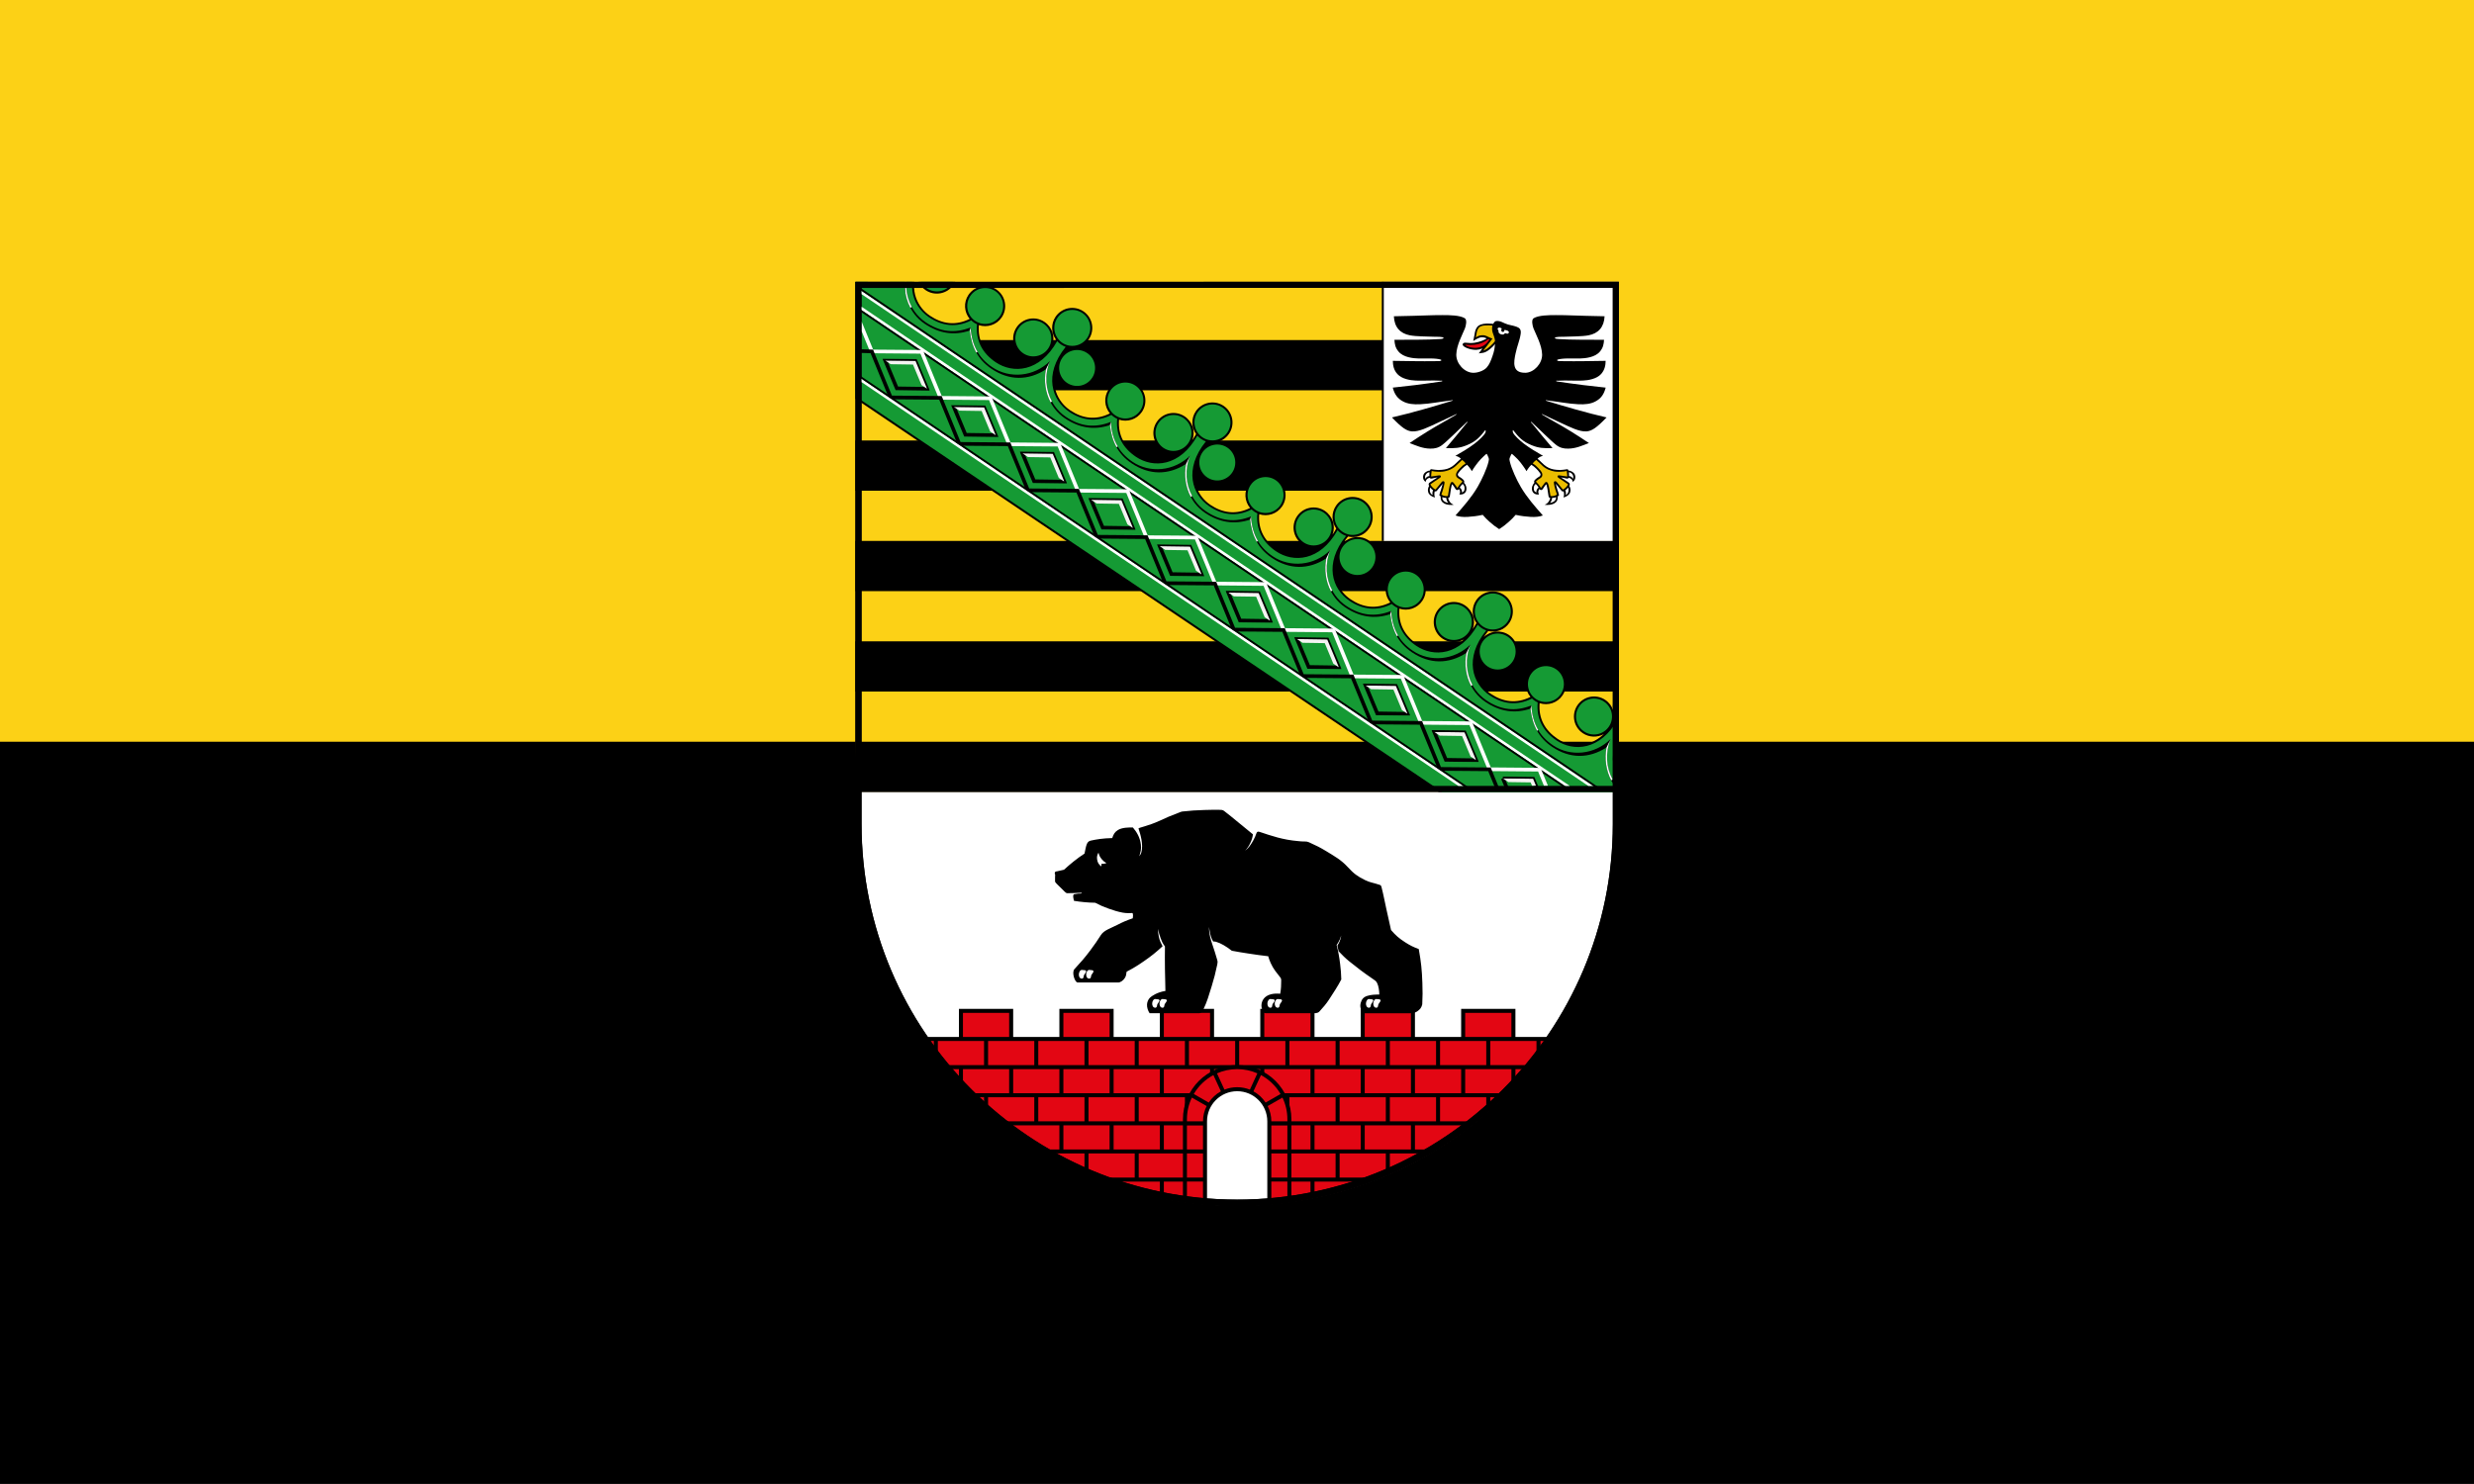 <?xml version="1.0" encoding="UTF-8"?>
<svg id="svg696" xmlns="http://www.w3.org/2000/svg" xmlns:xlink="http://www.w3.org/1999/xlink" viewBox="0 0 1333.33 800">
  <rect x="0" y="0" width="1333.33" height="800" fill="#333333" stroke="none"/>
  <defs>
    <style>
      .cls-1 {
        clip-path: url(#clippath-20);
      }

      .cls-2 {
        clip-path: url(#clippath-11);
      }

      .cls-3 {
        clip-path: url(#clippath-16);
      }

      .cls-4 {
        clip-path: url(#clippath-33);
      }

      .cls-5 {
        clip-path: url(#clippath-32);
      }

      .cls-6 {
        opacity: .99;
      }

      .cls-7 {
        clip-path: url(#clippath-2);
      }

      .cls-8, .cls-9, .cls-10, .cls-11, .cls-12, .cls-13, .cls-14, .cls-15, .cls-16, .cls-17 {
        stroke-width: 0px;
      }

      .cls-8, .cls-14 {
        fill-rule: evenodd;
      }

      .cls-18 {
        clip-path: url(#clippath-13);
      }

      .cls-9 {
        fill: #e30613;
      }

      .cls-19 {
        clip-path: url(#clippath-25);
      }

      .cls-20 {
        clip-path: url(#clippath-15);
      }

      .cls-21 {
        clip-path: url(#clippath-6);
      }

      .cls-11 {
        fill: #159a34;
      }

      .cls-22 {
        clip-path: url(#clippath-26);
      }

      .cls-12, .cls-23, .cls-24 {
        fill: none;
      }

      .cls-25 {
        clip-path: url(#clippath-7);
      }

      .cls-26 {
        clip-path: url(#clippath-21);
      }

      .cls-27 {
        clip-path: url(#clippath-34);
      }

      .cls-28 {
        clip-path: url(#clippath-1);
      }

      .cls-29 {
        clip-path: url(#clippath-4);
      }

      .cls-30 {
        clip-path: url(#clippath-27);
      }

      .cls-23 {
        stroke-width: 1.98px;
      }

      .cls-23, .cls-24 {
        stroke: #000;
        stroke-miterlimit: 15.12;
      }

      .cls-31 {
        clip-path: url(#clippath-12);
      }

      .cls-13, .cls-14 {
        fill: #fff;
      }

      .cls-32 {
        clip-path: url(#clippath-24);
      }

      .cls-33 {
        clip-path: url(#clippath-30);
      }

      .cls-34 {
        clip-path: url(#clippath-22);
      }

      .cls-35 {
        clip-path: url(#clippath-9);
      }

      .cls-36 {
        clip-path: url(#clippath);
      }

      .cls-24 {
        stroke-width: .99px;
      }

      .cls-37 {
        clip-path: url(#clippath-19);
      }

      .cls-38 {
        clip-path: url(#clippath-31);
      }

      .cls-39 {
        clip-path: url(#clippath-3);
      }

      .cls-40 {
        clip-path: url(#clippath-8);
      }

      .cls-15 {
        fill: #f6f5f4;
      }

      .cls-41 {
        clip-path: url(#clippath-29);
      }

      .cls-16 {
        fill: #ebbd00;
      }

      .cls-42 {
        clip-path: url(#clippath-18);
      }

      .cls-43 {
        clip-path: url(#clippath-14);
      }

      .cls-44 {
        clip-path: url(#clippath-17);
      }

      .cls-45 {
        clip-path: url(#clippath-5);
      }

      .cls-17 {
        fill: #fcd116;
      }

      .cls-46 {
        clip-path: url(#clippath-10);
      }

      .cls-47 {
        clip-path: url(#clippath-23);
      }

      .cls-48 {
        clip-path: url(#clippath-28);
      }
    </style>
    <clipPath id="clippath">
      <path class="cls-12" d="m461.03,444.26c0,113.6,92.13,205.71,205.74,205.71h0c113.59,0,205.7-92.11,205.7-205.71h0V151.98l-411.44-.06v292.33Z"/>
    </clipPath>
    <clipPath id="clippath-1">
      <rect class="cls-12" y="0" width="1333.33" height="800"/>
    </clipPath>
    <clipPath id="clippath-2">
      <path class="cls-12" d="m461.03,444.26c0,113.6,92.13,205.71,205.74,205.71h0c113.59,0,205.7-92.11,205.7-205.71h-411.44Z"/>
    </clipPath>
    <clipPath id="clippath-3">
      <rect class="cls-12" x="461.03" y="151.93" width="411.43" height="275.01"/>
    </clipPath>
    <clipPath id="clippath-4">
      <rect class="cls-12" y="0" width="1333.33" height="800"/>
    </clipPath>
    <clipPath id="clippath-5">
      <rect class="cls-12" x="461.03" y="151.93" width="411.43" height="275.01"/>
    </clipPath>
    <clipPath id="clippath-6">
      <rect class="cls-12" y="0" width="1333.33" height="800"/>
    </clipPath>
    <clipPath id="clippath-7">
      <rect class="cls-12" x="461.03" y="151.93" width="411.43" height="275.01"/>
    </clipPath>
    <clipPath id="clippath-8">
      <rect class="cls-12" y="0" width="1333.33" height="800"/>
    </clipPath>
    <clipPath id="clippath-9">
      <rect class="cls-12" y="0" width="1333.33" height="800"/>
    </clipPath>
    <clipPath id="clippath-10">
      <rect class="cls-12" x="464.29" y="173.29" width="369.93" height="250.39"/>
    </clipPath>
    <clipPath id="clippath-11">
      <rect class="cls-12" x="475.56" y="193.3" width="25.58" height="17.31"/>
    </clipPath>
    <clipPath id="clippath-12">
      <rect class="cls-12" x="462.7" y="188.23" width="345.28" height="237.4"/>
    </clipPath>
    <clipPath id="clippath-13">
      <rect class="cls-12" x="477.05" y="194.31" width="22.6" height="15.29"/>
    </clipPath>
    <clipPath id="clippath-14">
      <rect class="cls-12" y="0" width="1333.33" height="800"/>
    </clipPath>
    <clipPath id="clippath-15">
      <rect class="cls-12" x="512.55" y="218.33" width="25.58" height="17.31"/>
    </clipPath>
    <clipPath id="clippath-16">
      <rect class="cls-12" x="549.54" y="243.36" width="25.58" height="17.31"/>
    </clipPath>
    <clipPath id="clippath-17">
      <rect class="cls-12" x="586.52" y="268.39" width="25.58" height="17.31"/>
    </clipPath>
    <clipPath id="clippath-18">
      <rect class="cls-12" x="623.51" y="293.42" width="25.58" height="17.31"/>
    </clipPath>
    <clipPath id="clippath-19">
      <rect class="cls-12" x="660.5" y="318.45" width="25.58" height="17.31"/>
    </clipPath>
    <clipPath id="clippath-20">
      <rect class="cls-12" x="697.49" y="343.48" width="25.58" height="17.31"/>
    </clipPath>
    <clipPath id="clippath-21">
      <rect class="cls-12" x="734.47" y="368.51" width="25.58" height="17.31"/>
    </clipPath>
    <clipPath id="clippath-22">
      <rect class="cls-12" x="771.46" y="393.55" width="25.58" height="17.31"/>
    </clipPath>
    <clipPath id="clippath-23">
      <rect class="cls-12" x="808.45" y="418.58" width="21.74" height="8.13"/>
    </clipPath>
    <clipPath id="clippath-24">
      <rect class="cls-12" x="809.94" y="419.58" width="17.92" height="4.09"/>
    </clipPath>
    <clipPath id="clippath-25">
      <rect class="cls-12" x="772.95" y="394.55" width="22.6" height="15.29"/>
    </clipPath>
    <clipPath id="clippath-26">
      <rect class="cls-12" x="735.96" y="369.52" width="22.6" height="15.29"/>
    </clipPath>
    <clipPath id="clippath-27">
      <rect class="cls-12" x="698.97" y="344.49" width="22.6" height="15.29"/>
    </clipPath>
    <clipPath id="clippath-28">
      <rect class="cls-12" x="661.99" y="319.46" width="22.6" height="15.29"/>
    </clipPath>
    <clipPath id="clippath-29">
      <rect class="cls-12" x="625" y="294.43" width="22.6" height="15.29"/>
    </clipPath>
    <clipPath id="clippath-30">
      <rect class="cls-12" x="588.01" y="269.4" width="22.6" height="15.29"/>
    </clipPath>
    <clipPath id="clippath-31">
      <rect class="cls-12" x="551.02" y="244.37" width="22.6" height="15.29"/>
    </clipPath>
    <clipPath id="clippath-32">
      <rect class="cls-12" x="514.04" y="219.34" width="22.6" height="15.29"/>
    </clipPath>
    <clipPath id="clippath-33">
      <rect class="cls-12" y="0" width="1333.33" height="800"/>
    </clipPath>
    <clipPath id="clippath-34">
      <rect class="cls-12" x="487.68" y="155.18" width="381.42" height="265.52"/>
    </clipPath>
  </defs>
  <g id="g704">
    <path id="path706" class="cls-17" d="m0,400h1333.33V0H0v400Z"/>
    <path id="path708" class="cls-10" d="m0,799.87h1333.33v-400H0v400Z"/>
    <path id="path710" class="cls-17" d="m461.04,151.93h411.43v275.01h-411.43V151.93Z"/>
    <path id="path712" class="cls-10" d="m461.04,183.33h411.43v27.07h-411.43v-27.07Z"/>
    <path id="path714" class="cls-10" d="m461.04,237.46h411.43v27.07h-411.43v-27.07Z"/>
    <path id="path716" class="cls-10" d="m461.04,291.6h411.43v27.07h-411.43v-27.07Z"/>
    <path id="path718" class="cls-10" d="m461.04,345.73h411.43v27.07h-411.43v-27.07Z"/>
    <path id="path720" class="cls-10" d="m461.04,399.86h411.43v27.07h-411.43v-27.07Z"/>
    <g id="g722">
      <g class="cls-36">
        <g id="g724">
          <path id="path730" class="cls-13" d="m461.04,660.79h411.43v-233.86h-411.43v233.86Z"/>
        </g>
      </g>
    </g>
    <path id="path732" class="cls-10" d="m744.71,291.6h127.76v-139.66h-127.76v139.66Z"/>
    <path id="path734" class="cls-13" d="m745.78,291.6h126.67v-139.66h-126.67v139.66Z"/>
    <g id="g736">
      <g class="cls-28">
        <g id="g738">
          <g id="g744">
            <path id="path746" class="cls-10" d="m822.01,200.95c-7.28.09-6.15-5.88-5.24-10.28.92-4.47,2.25-6.98,2.78-10.69.34-2.34-.61-3.23-2.08-3.78-2.04-.74-2.9-.74-4.73-1.25-2.5-.7-3.97-2.16-6.35-1.88-.86.1-1.18.77-1.67,1.5-.74-.07-2.1-.19-3.71-.13-2.05.07-4,.64-4.93,1.88-.94,1.28-1.19,2.59-1.38,3.96-.18,1.37-.54,2.17-.73,3.59,1.18-.8,3.17-2.05,4.54-2.05,1.1,0,1.76.13,2.74.63-1,.74-3.83,1.93-6.47,2.31-1.83.25-2.84.22-4.75,0-.73-.09-1.49.05-1.74.74-.52,1.46,4.3,3.27,7.44,3.08,1.26-.07,1.99-.25,3.15-.77-.22.53-.74,1.09-1.24,1.77-.25.36-.42.57-.68.92,1.43-.33,3.04.22,6.03-2.31,1.15-.97,1.86-1.55,2.72-2.78-.19,2.55-.49,3.99-1.31,6.4-.88,2.57-1.68,4.61-3.11,6.25-1.58,1.83-4.96,2.96-7.38,2.9-4.72-.1-9.17-5-9.06-9.85.12-5.06,3.36-10.85,4.63-14.03.63-1.55,1.25-4.75-.07-5.54-2.66-1.62-8.22-1.68-11.91-1.68-7.1,0-9.12.27-15.98.39-3.96.07-6.3.15-10.31.24.24,5.79,3.32,9.27,8.65,10.27,3.57.67,9.14.59,13.11.77.65.03,4.97-.12,5.02.63.01.52-1.5.58-1.99.61-4.15.27-6.86.3-11.74.36-4.82.05-7.32,0-12.75.05.15,2.46.48,4.27,2.22,6.35,2.62,3.14,7.8,3.63,10.82,3.72,3.26.09,5.6-.12,8.08.03,1.65.07,4.2.4,4.18.85-.05.69-1.82.52-3.29.55-7.29.13-16.3-.09-22.87-.16.03,2.45.49,4.99,2.5,7.16,2.35,2.56,6.74,3.36,9.94,3.48,4.7.18,8.28-.22,13.23.06.39.01,1-.12,1.03.12.03.21-.58.31-1,.37-4.85.68-8.23,1.21-13.51,1.86-4.76.59-7.44.89-12.22,1.38.92,3.54,2.46,5.86,5.66,7.52,2.5,1.28,5.42,1.62,9.12,1.44,5.54-.27,10.09-1.27,16.03-1.97.58-.07,1.47-.3,1.52-.13.06.19-.6.34-1,.46-4.6,1.38-9.14,2.8-15.02,4.43-6.5,1.82-10.19,2.77-16.76,4.33,5.46,5.69,7.95,7.29,10.8,7.52,3.69.28,8.66-2.2,13.81-4.6,3.36-1.56,6.34-3.02,9.45-4.43.3-.15.76-.39.8-.3.09.16-.51.48-.8.65-4.97,3.02-9.23,5.19-14.96,8.75-3.78,2.35-5.89,3.72-9.59,6.21,3.68,1.4,6.89,2.93,11.09,3.01,2.56.06,4.61-.48,6.59-2.04,2.05-1.62,3.91-3.5,6.39-5.79,2.41-2.25,3.42-3.42,6.13-5.85.33-.28.91-.94,1.04-.77.16.19-.46.65-.77,1.04-3.8,4.78-6.33,7.68-10.91,13.14,4.82.09,7.31.06,11.31-1.59,4.91-2.01,7.02-4.39,9.88-8.05.28-.42.33.6.18,1.09-.46,1.5-3.74,4.49-5.97,6.19-3.23,2.46-6.76,4.49-10.28,6.53.69.13,1.09.27,1.7.59.54.3.83.51,1.27.95-1.74,1.43-3.04,3.08-4.81,4.24-1.73,1.12-3.42,1.56-5.43,1.74-1.58.15-2.34.15-3.85-.06-.63-.07-1.23-.19-1.92-.27-.36-.06-.51.37-.68.73-.54.03-.86.11-1.37.33-1.31.58-2.19,1.41-2.31,2.83-.12,1.28.34,2.26,1.4,2.98.07-.82.4-1.34,1.07-1.8.4-.27.68-.37,1.16-.42.03.39.57.45.98.42.45-.03.92-.25,1.52-.37.64-.12.95-.13,1.64-.25-1.44.91-2.65,1.64-3.81,2.46-.46.33-.8.49-.95,1.04-.09.31,0,.57.24,1.07-.6,1.07-.86,2.13-.46,3.47.4,1.3,1.83,2.34,3.6,2.78-.28-.86-.37-1.34-.3-2.2.03-.43.07-.67.21-1.09.51.07.79.04,1.16-.4.55-.69.88-1.07,1.44-1.74.64-.77,1.01-1.21,1.67-1.98-.36,1.28-.57,1.99-.94,3.27-.31,1.06-.57,1.29-.82,2.71-.07.39.22.58.62.76-.06,2.08.58,3.14,2.1,3.96,1.25.68,3.66.88,4.99.62-1.18-.48-1.82-1.04-2.44-2.14-.31-.55-.46-.91-.57-1.55.49-.07.82-.28.92-1.01.22-1.58.37-2.4.59-3.94.15-.97.51-2.47.71-2.41.55.67,1,1.34,1.65,2.38.31.51.7.85,1.24.71.31-.09.51-.24.65-.51.33.34.48.6.59,1.06.16.71.01,1.03-.31,1.83,1.61.25,3.15-.42,3.66-1.97.57-1.74-.37-3.57-1.16-4.3.31-.71.06-1.22-.42-1.7-1.24-1.21-2.28-1.56-2.56-1.92-.57-.7-.4-1.12-.03-1.64.83-1.18,1.18-1.58,2.08-2.44.91-.88,1.47-1.32,2.55-2.01.57.55.86.89,1.34,1.52.57.71.83,1.15,1.26,1.93.74-1.22,1.19-1.89,2.02-3.05,1.03-1.38,1.62-2.17,2.8-3.44,1.13-1.21,2.59-2.45,2.92-2.75.34-.51.89,1.06,1.28,1.97.3.76.16,1.4-.06,2.31-.89,3.63-3.53,9.48-5.86,13.47-3.35,5.67-7.4,10.25-11.89,15.36,1.67.67,4,.92,6.58.77,2.53-.15,5.31-.48,8.08-1.1,1.34,1.56,2.17,2.4,3.71,3.77,1.9,1.68,3.05,2.56,5.16,3.93,2.13-1.37,3.27-2.25,5.16-3.93,1.53-1.37,2.37-2.2,3.72-3.77,2.77.62,5.54.95,8.07,1.1,2.59.15,4.91-.1,6.58-.77-4.48-5.1-8.53-9.69-11.88-15.36-2.35-3.99-4.97-9.84-5.86-13.47-.24-.91-.37-1.55-.06-2.31.37-.91.92-2.47,1.27-1.97.34.3,1.8,1.55,2.93,2.75,1.18,1.27,1.77,2.05,2.78,3.44.83,1.16,1.29,1.83,2.04,3.05.42-.79.7-1.22,1.25-1.93.49-.63.79-.97,1.35-1.52,1.06.68,1.64,1.13,2.55,2.01.89.86,1.23,1.27,2.08,2.44.36.52.54.94-.03,1.64-.28.36-1.32.71-2.56,1.92-.49.48-.74.98-.42,1.7-.8.73-1.73,2.56-1.16,4.3.49,1.55,2.05,2.22,3.66,1.97-.34-.8-.49-1.12-.31-1.83.12-.46.25-.71.59-1.06.15.27.33.42.64.51.54.13.92-.21,1.23-.71.66-1.04,1.1-1.71,1.67-2.38.19-.06.55,1.44.7,2.41.24,1.55.37,2.37.6,3.94.1.73.46.94.92,1.01-.1.64-.24,1-.57,1.55-.63,1.1-1.27,1.67-2.44,2.14,1.33.25,3.75.06,4.99-.62,1.52-.82,2.16-1.88,2.1-3.96.42-.18.7-.37.64-.76-.27-1.41-.51-1.65-.83-2.71-.36-1.28-.57-1.99-.92-3.27.64.77,1.03,1.21,1.65,1.98.58.67.89,1.06,1.44,1.74.37.45.64.48,1.16.4.13.42.18.65.22,1.09.07.86-.03,1.34-.31,2.2,1.77-.45,3.21-1.49,3.6-2.78.42-1.34.15-2.4-.43-3.47.21-.51.3-.76.21-1.07-.15-.55-.49-.71-.95-1.04-1.16-.82-2.37-1.55-3.79-2.46.67.12.98.13,1.64.25.58.12,1.06.34,1.5.37.43.03.95-.03.98-.42.49.05.77.15,1.16.42.69.46,1,.98,1.07,1.8,1.07-.71,1.53-1.7,1.4-2.98-.12-1.41-1.01-2.25-2.29-2.83-.51-.22-.83-.3-1.38-.33-.16-.36-.33-.79-.68-.73-.67.07-1.3.19-1.92.27-1.5.21-2.28.21-3.84.06-2.01-.18-3.72-.63-5.43-1.74-1.79-1.16-3.08-2.81-4.82-4.24.45-.45.73-.65,1.27-.95.61-.33,1.01-.46,1.7-.59-3.51-2.04-7.04-4.08-10.27-6.53-2.23-1.7-5.52-4.69-5.98-6.19-.15-.49-.09-1.5.19-1.09,2.84,3.66,4.96,6.04,9.88,8.05,3.99,1.65,6.47,1.68,11.3,1.59-4.58-5.46-7.1-8.37-10.91-13.14-.31-.39-.94-.85-.77-1.04.13-.16.71.49,1.06.77,2.71,2.43,3.72,3.6,6.15,5.85,2.46,2.29,4.33,4.17,6.36,5.79,1.98,1.56,4.03,2.1,6.59,2.04,4.21-.07,7.43-1.61,11.12-3.01-3.72-2.49-5.82-3.85-9.6-6.21-5.75-3.56-9.99-5.73-14.96-8.75-.31-.18-.92-.49-.82-.65.04-.09.51.15.82.3,3.11,1.41,6.07,2.87,9.44,4.43,5.15,2.4,10.13,4.88,13.81,4.6,2.86-.22,5.36-1.83,10.83-7.52-6.58-1.56-10.27-2.51-16.77-4.33-5.89-1.64-10.42-3.05-15.03-4.43-.4-.12-1.06-.27-1-.46.06-.16.94.06,1.53.13,5.92.7,10.48,1.7,16.03,1.97,3.71.18,6.61-.16,9.11-1.44,3.2-1.65,4.73-3.97,5.65-7.52-4.78-.49-7.46-.79-12.22-1.38-5.27-.65-8.66-1.18-13.5-1.86-.42-.06-1.03-.16-1-.37.01-.24.63-.11,1.03-.12,4.94-.28,8.51.12,13.23-.06,3.2-.12,7.59-.92,9.94-3.48,1.99-2.17,2.47-4.7,2.5-7.16-6.59.07-15.58.3-22.89.16-1.47-.03-3.23.13-3.27-.55-.03-.45,2.51-.77,4.17-.85,2.49-.15,4.84.06,8.08-.03,3.04-.09,8.2-.58,10.82-3.72,1.74-2.08,2.07-3.9,2.23-6.35-5.45-.05-7.93,0-12.75-.05-4.9-.06-7.59-.09-11.73-.36-.52-.03-2.04-.09-2.01-.61.03-.74,4.35-.6,5-.63,3.97-.18,9.54-.1,13.13-.77,5.31-1,8.39-4.48,8.65-10.27-4.03-.09-6.37-.16-10.33-.24-6.86-.12-8.87-.39-15.98-.39-3.69,0-9.24.06-11.91,1.68-1.32.79-.68,3.99-.07,5.54,1.28,3.18,4.51,8.97,4.63,14.03.1,4.85-4.33,9.75-9.06,9.85"/>
          </g>
          <g id="g748">
            <path id="path750" class="cls-13" d="m786.72,262.88c.21-.4.34-.63.63-.98.33-.43.54-.65.95-1.01.79.64,1.03,1.44,1.01,2.41-.03,1.61-.55,1.73-1.46,2.2.12-.57.09-.94-.15-1.46-.22-.55-.48-.85-.98-1.16"/>
          </g>
          <g id="g752">
            <path id="path754" class="cls-13" d="m779.46,268.41c-.45,0-.73-.03-1.18-.12-.4-.07-.63-.13-.98-.27,0,.7.07,1.18.52,1.71.69.82,1.43,1.07,2.8,1.43-.37-.39-.57-.65-.79-1.15-.27-.58-.34-.97-.37-1.61"/>
          </g>
          <g id="g756">
            <path id="path758" class="cls-13" d="m772.33,264.29c-.3-.27-.46-.34-.74-.6-.31-.3-.48-.49-.76-.85-.24.57-.31.94-.27,1.56.09,1.15.55,1.92,1.55,2.5-.12-.48-.15-.77-.12-1.27.05-.55.15-.89.34-1.35"/>
          </g>
          <g id="g760">
            <path id="path762" class="cls-13" d="m770.42,254.58c-.79.09-1.28.34-1.77.95-.67.82-.8,1.68-.43,2.65.19-.54.43-.83.91-1.15.42-.28.71-.37,1.22-.37-.03-.4-.03-.64,0-1.04,0-.4.03-.64.07-1.04"/>
          </g>
          <g id="g764">
            <path id="path766" class="cls-16" d="m787.99,247.96c.42.28.64.46,1.01.82.39.36.58.58.91,1.01-1.24.82-1.92,1.37-2.93,2.46-.86.89-1.37,1.34-1.96,2.47-.43.77-.43,1.86.07,2.45.64.75,1.16.82,1.86,1.37.49.4.77.63,1.25,1.06-.59.57-.92.91-1.43,1.53-.57.71-.86,1.15-1.31,1.92-1.04-1.39-1.53-1.99-2.08-2.78-.43-.58-1.27-.79-1.74.51-.34.88-.54,1.7-.71,2.81-.28,1.67-.37,2.56-.6,3.78-.67.1-1.07.1-1.76-.03-.71-.15-1.13-.33-1.74-.73.37-1.04.55-1.62.85-2.68.34-1.21.52-1.64.76-3.13.09-.51.15-1.06-.22-1.27-.59-.34-1.01-.03-1.59.73-.68.86-1.09,1.34-1.79,2.19-.46.58-.73.91-1.21,1.47-.65-.36-1-.61-1.52-1.13-.58-.57-.86-.95-1.25-1.68.97-.68,1.52-1.06,2.49-1.73,1.07-.73,1.8-1.18,2.77-1.86.3-.22.49-.52.39-.89-.15-.51-.86-.42-1.31-.34-.8.15-1.37.21-2.23.34-.67.09-1.03.13-1.67.22.01-.51.04-.79.07-1.29.07-.65.1-1.01.21-1.67,1.19.25,1.87.34,3.1.4,1.91.07,3.04.06,4.87-.46,1.53-.42,2.4-.79,3.72-1.65,1.12-.74,1.59-1.35,2.59-2.25.85-.76,1.31-1.21,2.14-1.98"/>
          </g>
          <g id="g768">
            <path id="path770" class="cls-13" d="m829.21,262.88c-.21-.4-.34-.63-.63-.98-.33-.43-.54-.65-.95-1.01-.79.64-1.03,1.44-1.01,2.41.03,1.61.55,1.73,1.47,2.2-.13-.57-.09-.94.13-1.46.22-.55.48-.85.98-1.16"/>
          </g>
          <g id="g772">
            <path id="path774" class="cls-13" d="m836.47,268.41c.46,0,.73-.03,1.19-.12.39-.07.61-.13.98-.27-.01.7-.09,1.18-.54,1.71-.69.82-1.4,1.07-2.8,1.43.39-.39.58-.65.8-1.15.25-.58.36-.97.36-1.61"/>
          </g>
          <g id="g776">
            <path id="path778" class="cls-13" d="m843.6,264.29c.31-.27.46-.34.74-.6.31-.3.48-.49.74-.85.25.57.33.94.28,1.56-.07,1.15-.57,1.92-1.55,2.5.12-.48.15-.77.12-1.27-.05-.55-.13-.89-.34-1.35"/>
          </g>
          <g id="g780">
            <path id="path782" class="cls-13" d="m845.52,254.58c.77.09,1.28.34,1.77.95.67.82.79,1.68.43,2.65-.19-.54-.43-.83-.91-1.15-.42-.28-.71-.37-1.22-.37.03-.4.03-.64,0-1.04-.01-.4-.01-.64-.07-1.04"/>
          </g>
          <g id="g784">
            <path id="path786" class="cls-16" d="m827.94,247.96c-.42.28-.64.46-1,.82-.4.36-.59.58-.92,1.01,1.25.82,1.91,1.37,2.93,2.46.86.89,1.35,1.34,1.98,2.47.42.77.42,1.86-.09,2.45-.63.75-1.16.82-1.86,1.37-.49.4-.76.63-1.23,1.06.58.57.89.91,1.4,1.53.58.71.88,1.15,1.33,1.92,1.06-1.39,1.53-1.99,2.08-2.78.42-.58,1.27-.79,1.76.51.33.88.52,1.7.7,2.81.28,1.67.37,2.56.6,3.78.67.1,1.07.1,1.74-.03.73-.15,1.13-.33,1.74-.73-.36-1.04-.54-1.62-.85-2.68-.34-1.21-.49-1.64-.74-3.13-.09-.51-.16-1.06.21-1.27.61-.34,1.03-.03,1.62.73.67.86,1.07,1.34,1.77,2.19.48.58.73.91,1.21,1.47.65-.36,1-.61,1.52-1.13.58-.57.88-.95,1.25-1.68-.95-.68-1.52-1.06-2.49-1.73-1.09-.73-1.8-1.18-2.77-1.86-.3-.22-.49-.52-.39-.89.13-.51.86-.42,1.29-.34.82.15,1.38.21,2.25.34.65.09,1.03.13,1.67.22-.03-.51-.04-.79-.07-1.29-.06-.65-.1-1.01-.21-1.67-1.19.25-1.87.34-3.1.4-1.91.07-3.02.06-4.88-.46-1.5-.42-2.37-.79-3.71-1.65-1.12-.74-1.59-1.35-2.59-2.25-.85-.76-1.32-1.21-2.14-1.98"/>
          </g>
          <g id="g788">
            <path id="path790" class="cls-9" d="m789.6,185.82c1.73.21,3.45.21,4.97.04,3.19-.36,5.02-1.19,7.59-3.07l.51.21c-1.56,2.74-3.62,4.11-6.74,4.47-2.53.3-5.86-.82-6.33-1.65"/>
          </g>
          <g id="g792">
            <path id="path794" class="cls-16" d="m799.37,189.03c.88-1.09,1.35-1.7,2.2-2.8,1.1-1.41,1.71-2.23,2.78-3.69-.39-.15-.59-.24-.98-.37-1.73-.65-2.66-1.55-4.51-1.46-1.43.07-2.31.37-3.48,1.21.3-1.23.27-1.77.53-2.89.22-.95.37-1.38.98-2.23.7-.94,2.2-1.33,3.66-1.37,1.5-.05,2.5-.07,3.77.09-.13.64-.18,1.01-.19,1.67-.01,1.64.51,2.51,1.01,4.06.28.83.54,1.7.54,2.65-.8,1.06-1.31,1.62-2.31,2.51-1.38,1.24-2.59,2.16-4,2.62"/>
          </g>
          <g id="g796">
            <path id="path798" class="cls-13" d="m809.4,177.19c-.21.19-.3.37-.31.64-.06.49.18.98.67,1.09.36.07.7-.03.88-.36.12-.22.13-.43.03-.65.42-.03.67,0,1.09.12.58.16.85.18,1.35.76.3.36-.06.91-.49,1.07-.49.21-1-.34-1.43-.21-.57.15-.45.85-1.65.7-1-.1-2.11-.77-1.93-1.87.09-.57-.7-.7-.46-1.4.15-.42.64-.55,1.07-.48.31.07.88.18,1.19.6"/>
          </g>
        </g>
      </g>
    </g>
    <g id="g800">
      <g class="cls-7">
        <g id="g802">
          <g id="g808">
            <path id="path810" class="cls-10" d="m461.04,559.02h55.77v-15.15h29.23v15.15h24.9v-15.15h29.23v15.15h24.9v-15.15h29.23v15.15h24.91v-15.15h29.23v15.15h24.9v-15.15h29.23v15.15h24.9v-15.15h29.25v15.15h55.75v101.77h-411.43v-101.77Z"/>
          </g>
          <path id="path812" class="cls-9" d="m640.77,561.18h24.9v12.99h-24.9v-12.99Z"/>
          <path id="path814" class="cls-9" d="m613.7,561.18h24.9v12.99h-24.9v-12.99Z"/>
          <path id="path816" class="cls-9" d="m586.64,561.18h24.9v12.99h-24.9v-12.99Z"/>
          <path id="path818" class="cls-9" d="m559.57,561.18h24.9v12.99h-24.9v-12.99Z"/>
          <path id="path820" class="cls-9" d="m532.51,561.18h24.9v12.99h-24.9v-12.99Z"/>
          <path id="path822" class="cls-9" d="m505.44,561.18h24.9v12.99h-24.9v-12.99Z"/>
          <path id="path824" class="cls-9" d="m478.37,561.18h24.9v12.99h-24.9v-12.99Z"/>
          <path id="path826" class="cls-9" d="m667.84,561.18h24.9v12.99h-24.9v-12.99Z"/>
          <path id="path828" class="cls-9" d="m694.9,561.18h24.9v12.99h-24.9v-12.99Z"/>
          <path id="path830" class="cls-9" d="m721.97,561.18h24.9v12.99h-24.9v-12.99Z"/>
          <path id="path832" class="cls-9" d="m749.04,561.18h24.9v12.99h-24.9v-12.99Z"/>
          <path id="path834" class="cls-9" d="m776.1,561.18h24.9v12.99h-24.9v-12.99Z"/>
          <path id="path836" class="cls-9" d="m803.17,561.18h24.9v12.99h-24.9v-12.99Z"/>
          <path id="path838" class="cls-9" d="m830.25,561.18h24.9v12.99h-24.9v-12.99Z"/>
          <path id="path840" class="cls-9" d="m627.24,576.34h24.9v12.99h-24.9v-12.99Z"/>
          <path id="path842" class="cls-9" d="m600.17,576.34h24.9v12.99h-24.9v-12.99Z"/>
          <path id="path844" class="cls-9" d="m573.1,576.34h24.9v12.99h-24.9v-12.99Z"/>
          <path id="path846" class="cls-9" d="m546.04,576.34h24.9v12.99h-24.9v-12.99Z"/>
          <path id="path848" class="cls-9" d="m518.97,576.34h24.9v12.99h-24.9v-12.99Z"/>
          <path id="path850" class="cls-9" d="m491.91,576.34h24.9v12.99h-24.9v-12.99Z"/>
          <path id="path852" class="cls-9" d="m681.37,576.34h24.9v12.99h-24.9v-12.99Z"/>
          <path id="path854" class="cls-9" d="m708.44,576.34h24.9v12.99h-24.9v-12.99Z"/>
          <path id="path856" class="cls-9" d="m735.5,576.34h24.9v12.99h-24.9v-12.99Z"/>
          <path id="path858" class="cls-9" d="m762.57,576.34h24.9v12.99h-24.9v-12.99Z"/>
          <path id="path860" class="cls-9" d="m789.64,576.34h24.91v12.99h-24.91v-12.99Z"/>
          <path id="path862" class="cls-9" d="m816.72,576.34h24.9v12.99h-24.9v-12.99Z"/>
          <path id="path864" class="cls-9" d="m613.7,591.49h24.9v12.99h-24.9v-12.99Z"/>
          <path id="path866" class="cls-9" d="m586.64,591.49h24.9v12.99h-24.9v-12.99Z"/>
          <path id="path868" class="cls-9" d="m559.57,591.49h24.9v12.99h-24.9v-12.99Z"/>
          <path id="path870" class="cls-9" d="m532.51,591.49h24.9v12.99h-24.9v-12.99Z"/>
          <path id="path872" class="cls-9" d="m505.44,591.49h24.9v12.99h-24.9v-12.99Z"/>
          <path id="path874" class="cls-9" d="m694.9,591.49h24.9v12.99h-24.9v-12.99Z"/>
          <path id="path876" class="cls-9" d="m721.97,591.49h24.9v12.99h-24.9v-12.99Z"/>
          <path id="path878" class="cls-9" d="m749.04,591.49h24.9v12.99h-24.9v-12.99Z"/>
          <path id="path880" class="cls-9" d="m776.1,591.49h24.9v12.99h-24.9v-12.99Z"/>
          <path id="path882" class="cls-9" d="m803.17,591.49h24.9v12.99h-24.9v-12.99Z"/>
          <path id="path884" class="cls-9" d="m627.24,606.66h24.9v12.99h-24.9v-12.99Z"/>
          <path id="path886" class="cls-9" d="m600.17,606.66h24.9v12.99h-24.9v-12.99Z"/>
          <path id="path888" class="cls-9" d="m573.1,606.66h24.9v12.99h-24.9v-12.99Z"/>
          <path id="path890" class="cls-9" d="m546.04,606.66h24.9v12.99h-24.9v-12.99Z"/>
          <path id="path892" class="cls-9" d="m518.97,606.66h24.9v12.99h-24.9v-12.99Z"/>
          <path id="path894" class="cls-9" d="m681.37,606.66h24.9v12.99h-24.9v-12.99Z"/>
          <path id="path896" class="cls-9" d="m708.44,606.66h24.9v12.99h-24.9v-12.99Z"/>
          <path id="path898" class="cls-9" d="m735.5,606.66h24.9v12.99h-24.9v-12.99Z"/>
          <path id="path900" class="cls-9" d="m762.57,606.66h24.9v12.99h-24.9v-12.99Z"/>
          <path id="path902" class="cls-9" d="m789.64,606.66h24.91v12.99h-24.91v-12.99Z"/>
          <path id="path904" class="cls-9" d="m613.7,621.81h24.9v12.99h-24.9v-12.99Z"/>
          <path id="path906" class="cls-9" d="m586.64,621.81h24.9v12.99h-24.9v-12.99Z"/>
          <path id="path908" class="cls-9" d="m559.57,621.81h24.9v12.99h-24.9v-12.99Z"/>
          <path id="path910" class="cls-9" d="m694.9,621.81h24.9v12.99h-24.9v-12.99Z"/>
          <path id="path912" class="cls-9" d="m721.97,621.81h24.9v12.99h-24.9v-12.99Z"/>
          <path id="path914" class="cls-9" d="m749.04,621.81h24.9v12.99h-24.9v-12.99Z"/>
          <path id="path916" class="cls-9" d="m627.24,636.98h24.9v12.99h-24.9v-12.99Z"/>
          <path id="path918" class="cls-9" d="m600.17,636.98h24.9v12.99h-24.9v-12.99Z"/>
          <path id="path920" class="cls-9" d="m681.37,636.98h24.9v12.99h-24.9v-12.99Z"/>
          <path id="path922" class="cls-9" d="m708.44,636.98h24.9v12.99h-24.9v-12.99Z"/>
          <path id="path924" class="cls-9" d="m627.24,546.03h24.9v12.99h-24.9v-12.99Z"/>
          <path id="path926" class="cls-9" d="m573.1,546.03h24.9v12.99h-24.9v-12.99Z"/>
          <path id="path928" class="cls-9" d="m518.97,546.03h24.9v12.99h-24.9v-12.99Z"/>
          <path id="path930" class="cls-9" d="m681.37,546.03h24.9v12.99h-24.9v-12.99Z"/>
          <path id="path932" class="cls-9" d="m735.5,546.03h24.9v12.99h-24.9v-12.99Z"/>
          <path id="path934" class="cls-9" d="m789.64,546.03h24.91v12.99h-24.91v-12.99Z"/>
          <path id="path936" class="cls-9" d="m654.3,576.34h24.9v12.99h-24.9v-12.99Z"/>
          <g id="g938">
            <path id="path940" class="cls-10" d="m666.76,574.17c16.15,0,29.23,13.08,29.23,29.23v57.39h-58.46v-57.39c0-16.15,13.08-29.23,29.23-29.23"/>
          </g>
          <path id="path942" class="cls-9" d="m639.68,606.73h8.66v12.92h-8.66v-12.92Z"/>
          <path id="path944" class="cls-9" d="m639.68,621.81h8.66v12.99h-8.66v-12.99Z"/>
          <path id="path946" class="cls-9" d="m639.68,636.95h8.66v23.84h-8.66v-23.84Z"/>
          <g id="g948">
            <path id="path950" class="cls-9" d="m643.37,589.75c2.51-4.29,6.18-7.83,10.57-10.19l4.05,8.75c-2.66,1.46-4.9,3.54-6.56,6.07l-8.05-4.63Z"/>
          </g>
          <g id="g952">
            <path id="path954" class="cls-9" d="m650.32,596.25l-7.98-4.55c-1.71,3.54-2.65,7.52-2.65,11.7v1.09h8.65c0-2.96.71-5.76,1.98-8.23"/>
          </g>
          <path id="path956" class="cls-9" d="m685.17,606.73h8.65v12.92h-8.65v-12.92Z"/>
          <path id="path958" class="cls-9" d="m685.17,621.81h8.65v12.99h-8.65v-12.99Z"/>
          <path id="path960" class="cls-9" d="m685.17,636.95h8.65v23.84h-8.65v-23.84Z"/>
          <g id="g962">
            <path id="path964" class="cls-9" d="m690.13,589.75c-2.5-4.29-6.18-7.83-10.55-10.19l-4.06,8.75c2.66,1.46,4.9,3.54,6.56,6.07l8.05-4.63Z"/>
          </g>
          <g id="g966">
            <path id="path968" class="cls-9" d="m683.19,596.25l7.98-4.55c1.7,3.54,2.65,7.52,2.65,11.7v1.09h-8.65c0-2.96-.71-5.76-1.98-8.23"/>
          </g>
          <g id="g970">
            <path id="path972" class="cls-13" d="m666.76,588.25c8.97,0,16.24,7.28,16.24,16.24v56.3h-32.49v-56.3c0-8.96,7.28-16.24,16.25-16.24"/>
          </g>
          <g id="g974">
            <path id="path976" class="cls-9" d="m666.76,576.34c-3.88,0-7.55.82-10.88,2.29l4.02,8.77c2.13-.85,4.44-1.31,6.86-1.31s4.72.46,6.85,1.31l4.03-8.77c-3.33-1.47-7.01-2.29-10.88-2.29"/>
          </g>
        </g>
      </g>
    </g>
    <g id="g978">
      <g class="cls-39">
        <g id="g980">
          <g id="g986">
            <path id="path988" class="cls-10" d="m961.68,422.58c-4.96-3.35-11.68-2.04-15.02,2.92-2.59,3.84-2.4,8.69.16,12.28-.65,1.16-1.31,2.23-1.99,3.24,1.73-4.63.11-9.9-4.15-12.77-4.94-3.33-11.67-2.02-15.02,2.93-3.35,4.94-2.04,11.67,2.9,15.02,3.53,2.37,7.92,2.4,11.37.46-8.56,7.96-18.37,7.03-25,2.55-6.58-4.43-10.31-10.67-9.63-19.2,4.49,1.49,9.59-.12,12.35-4.23,3.35-4.96,2.04-11.68-2.92-15.02-4.94-3.35-11.68-2.04-15.02,2.92-2.75,4.08-2.35,9.35.65,12.96-7.65,3.84-14.85,2.72-21.42-1.7-6.64-4.48-11.16-13.48-6.93-24.44-.6,4.17,1.07,8.26,4.6,10.66,4.96,3.33,11.7,2.02,15.03-2.92,3.35-4.96,2.04-11.68-2.92-15.03-4.29-2.89-9.97-2.28-13.54,1.18.73-1.09,1.53-2.16,2.43-3.27,4.27,1.04,8.83-.61,11.43-4.47,3.35-4.96,2.02-11.68-2.92-15.03-4.96-3.33-11.68-2.03-15.03,2.92-2.57,3.84-2.37,8.69.18,12.28-.66,1.16-1.31,2.23-1.99,3.25,1.73-4.63.1-9.9-4.15-12.77-4.96-3.33-11.68-2.02-15.02,2.93-3.35,4.96-2.04,11.67,2.92,15.02,3.51,2.37,7.92,2.4,11.37.46-8.57,7.96-18.4,7.03-25.03,2.55-6.55-4.44-10.3-10.67-9.61-19.2,4.49,1.49,9.58-.12,12.35-4.23,3.35-4.96,2.04-11.68-2.9-15.02-4.96-3.35-11.7-2.04-15.03,2.92-2.75,4.08-2.35,9.35.65,12.98-7.65,3.83-14.84,2.72-21.42-1.71-6.65-4.48-11.16-13.48-6.95-24.44-.59,4.17,1.09,8.26,4.61,10.66,4.97,3.35,11.7,2.04,15.03-2.92,3.33-4.96,2.04-11.68-2.92-15.03-4.29-2.89-9.97-2.26-13.53,1.18.71-1.09,1.52-2.16,2.41-3.26,4.27,1.03,8.83-.63,11.43-4.48,3.33-4.96,2.04-11.68-2.92-15.03-4.96-3.33-11.68-2.02-15.02,2.92-2.59,3.84-2.38,8.69.16,12.28-.64,1.16-1.31,2.23-1.99,3.24,1.73-4.63.11-9.88-4.15-12.75-4.96-3.35-11.68-2.04-15.02,2.92-3.35,4.96-2.04,11.68,2.92,15.02,3.51,2.37,7.9,2.4,11.37.46-8.57,7.98-18.39,7.02-25.03,2.54-6.55-4.43-10.3-10.67-9.61-19.2,4.49,1.49,9.6-.12,12.35-4.23,3.35-4.96,2.04-11.68-2.92-15.02-4.94-3.35-11.68-2.04-15.03,2.92-2.74,4.08-2.34,9.35.68,12.98-7.67,3.82-14.85,2.72-21.43-1.71-6.65-4.48-11.16-13.48-6.93-24.44-.61,4.17,1.07,8.26,4.61,10.66,4.94,3.35,11.68,2.04,15.02-2.92,3.35-4.96,2.04-11.68-2.92-15.03-4.29-2.89-9.97-2.26-13.53,1.18.71-1.09,1.5-2.16,2.41-3.26,4.27,1.03,8.83-.62,11.43-4.48,3.35-4.96,2.04-11.68-2.92-15.03-4.96-3.33-11.68-2.02-15.02,2.93-2.59,3.82-2.4,8.68.16,12.28-.64,1.15-1.31,2.23-1.99,3.23,1.73-4.63.1-9.88-4.15-12.75-4.96-3.35-11.68-2.04-15.02,2.92-3.35,4.96-2.04,11.68,2.92,15.02,3.51,2.37,7.9,2.41,11.37.46-8.57,7.98-18.4,7.03-25.02,2.55-6.56-4.44-10.31-10.66-9.63-19.18,4.48,1.47,9.58-.12,12.35-4.24,3.35-4.94,2.04-11.67-2.9-15.02-4.97-3.35-11.7-2.04-15.03,2.92-2.75,4.08-2.37,9.36.65,12.98-7.63,3.83-14.85,2.72-21.42-1.71-6.64-4.48-11.16-13.48-6.95-24.44-.59,4.17,1.09,8.27,4.63,10.66,4.96,3.35,11.67,2.04,15.02-2.92,3.35-4.96,2.04-11.68-2.92-15.02-4.29-2.9-9.97-2.28-13.54,1.16.71-1.09,1.53-2.16,2.43-3.26,4.26,1.03,8.84-.63,11.43-4.48,3.35-4.96,2.04-11.68-2.92-15.03-4.96-3.33-11.68-2.02-15.02,2.93-2.59,3.83-2.38,8.68.16,12.28-.64,1.15-1.31,2.23-1.99,3.23,1.73-4.63.11-9.88-4.15-12.75-4.96-3.35-11.68-2.04-15.02,2.92-3.35,4.96-2.04,11.68,2.92,15.03,3.51,2.37,7.9,2.4,11.36.45-8.56,7.98-18.37,7.02-25,2.54-6.58-4.42-10.31-10.66-9.63-19.18,4.48,1.47,9.58-.12,12.35-4.23,3.35-4.96,2.04-11.68-2.92-15.03-4.96-3.33-11.68-2.04-15.02,2.93-2.75,4.06-2.35,9.35.65,12.96-7.65,3.82-14.85,2.72-21.42-1.71-6.65-4.48-11.16-13.48-6.93-24.44-.61,4.18,1.07,8.27,4.61,10.66,4.96,3.35,11.67,2.04,15.02-2.92,3.35-4.96,2.04-11.68-2.92-15.02-4.29-2.89-9.97-2.28-13.54,1.16.71-1.09,1.52-2.14,2.41-3.26,4.29,1.03,8.84-.62,11.44-4.48,3.33-4.96,2.04-11.68-2.92-15.02-4.96-3.35-11.68-2.04-15.03,2.92-2.57,3.82-2.38,8.68.18,12.28-.65,1.16-1.33,2.23-2.01,3.23,1.74-4.61.12-9.88-4.14-12.75-4.96-3.35-11.68-2.04-15.02,2.92-3.35,4.96-2.04,11.68,2.92,15.03,3.51,2.37,7.9,2.4,11.36.45-8.56,7.98-18.38,7.03-25,2.56-6.58-4.43-10.31-10.67-9.63-19.2,4.48,1.47,9.59-.12,12.35-4.23,3.33-4.96,2.04-11.68-2.92-15.03-4.96-3.33-11.68-2.02-15.03,2.93-2.74,4.06-2.35,9.35.67,12.96-7.65,3.83-14.85,2.72-21.42-1.71-6.64-4.48-11.16-13.47-6.95-24.44-.59,4.18,1.09,8.27,4.63,10.67,4.94,3.33,11.67,2.02,15.02-2.93,3.35-4.96,2.04-11.68-2.92-15.02-4.29-2.89-9.99-2.28-13.54,1.18.71-1.1,1.53-2.16,2.43-3.27,4.26,1.03,8.83-.63,11.43-4.48,3.35-4.96,2.02-11.67-2.92-15.02-4.96-3.35-11.68-2.04-15.03,2.92-2.59,3.83-2.37,8.69.18,12.28-.65,1.16-1.32,2.23-2.01,3.24,1.73-4.63.12-9.9-4.14-12.77-4.96-3.33-11.68-2.02-15.02,2.92-3.35,4.96-2.04,11.68,2.92,15.03,3.51,2.37,7.9,2.4,11.36.46-8.56,7.96-18.38,7.01-25,2.55-6.58-4.44-10.31-10.67-9.63-19.2,4.48,1.49,9.58-.12,12.35-4.23,3.35-4.96,2.04-11.68-2.92-15.02-4.96-3.35-11.68-2.04-15.03,2.92-2.74,4.08-2.34,9.35.67,12.96-7.65,3.82-14.85,2.72-21.42-1.71-6.65-4.48-11.16-13.47-6.95-24.42-.6,4.17,1.09,8.26,4.61,10.66,4.97,3.33,11.68,2.02,15.03-2.93,3.33-4.94,2.04-11.67-2.92-15.02-4.29-2.89-9.99-2.28-13.54,1.18.71-1.09,1.52-2.16,2.41-3.27,4.27,1.04,8.84-.61,11.45-4.48,3.33-4.94,2.04-11.67-2.93-15.02l-60.25,89.33,528.87,356.71,60.22-89.34Z"/>
          </g>
          <g id="g990">
            <path id="path992" class="cls-11" d="m941.29,453.85l-38.81,57.55L373.71,154.74l38.81-57.54c-1.9,10.31,1.83,20.67,10.23,26.34,7.83,5.31,15.87,6.55,24.35,3.69.97,8.48,4,15.42,11.64,20.6,9.5,6.43,19.73,6.55,29.38.34-1.9,10.33,1.79,20.66,10.17,26.33,7.86,5.31,15.88,6.55,24.38,3.69.95,8.48,4,15.42,11.64,20.6,9.47,6.43,19.73,6.53,29.36.34-1.91,10.31,1.79,20.66,10.18,26.33,7.84,5.31,15.87,6.55,24.35,3.69.97,8.48,4.02,15.42,11.64,20.6,9.5,6.43,19.75,6.53,29.38.34-1.9,10.31,1.79,20.66,10.18,26.33,7.84,5.3,15.88,6.53,24.36,3.69.95,8.48,4,15.42,11.64,20.6,9.48,6.41,19.73,6.53,29.36.34-1.91,10.31,1.8,20.64,10.17,26.33,7.86,5.3,15.89,6.53,24.38,3.69.95,8.48,3.99,15.42,11.64,20.58,9.47,6.41,19.71,6.52,29.33.33-1.91,10.33,1.83,20.67,10.21,26.36,7.83,5.3,15.88,6.53,24.35,3.69.97,8.47,4,15.42,11.64,20.58,9.5,6.41,19.72,6.52,29.35.33-1.9,10.31,1.83,20.67,10.19,26.34,7.86,5.31,15.9,6.55,24.36,3.71.97,8.47,4,15.42,11.65,20.58,9.45,6.39,19.62,6.46,29.26.27"/>
          </g>
        </g>
      </g>
    </g>
    <g id="g994">
      <g class="cls-29">
        <g id="g996">
          <g id="g1002">
            <path id="path1004" class="cls-11" d="m664.08,254.74c2.99-4.43,1.82-10.46-2.62-13.45-4.42-2.99-10.45-1.81-13.45,2.62-2.98,4.43-1.82,10.46,2.62,13.45,4.44,2.99,10.46,1.81,13.45-2.62"/>
          </g>
          <g id="g1006">
            <path id="path1008" class="cls-11" d="m690.08,272.28c2.99-4.43,1.83-10.46-2.6-13.45-4.44-2.99-10.46-1.81-13.45,2.62-2.99,4.43-1.83,10.45,2.62,13.45,4.43,2.99,10.46,1.81,13.44-2.62"/>
          </g>
          <g id="g1010">
            <path id="path1012" class="cls-11" d="m699.95,278.94c2.99-4.43,9.02-5.61,13.45-2.62,4.43,3.01,5.61,9.02,2.62,13.45-2.99,4.43-9.03,5.61-13.45,2.62-4.44-2.99-5.6-9.02-2.62-13.45"/>
          </g>
          <g id="g1014">
            <path id="path1016" class="cls-11" d="m739.63,305.69c2.99-4.43,1.82-10.46-2.62-13.45-4.43-2.99-10.46-1.81-13.45,2.62-2.99,4.43-1.82,10.46,2.62,13.45,4.44,2.99,10.46,1.81,13.45-2.62"/>
          </g>
          <g id="g1018">
            <path id="path1020" class="cls-11" d="m765.63,323.23c2.99-4.43,1.82-10.46-2.6-13.45-4.45-2.99-10.46-1.81-13.47,2.62-2.98,4.43-1.8,10.46,2.63,13.45,4.42,2.99,10.45,1.81,13.44-2.62"/>
          </g>
          <g id="g1022">
            <path id="path1024" class="cls-11" d="m775.5,329.9c2.99-4.43,9.02-5.61,13.45-2.62,4.43,2.99,5.61,9.02,2.62,13.45-2.99,4.43-9.02,5.61-13.45,2.62-4.44-2.99-5.6-9.02-2.62-13.45"/>
          </g>
          <g id="g1026">
            <path id="path1028" class="cls-11" d="m815.18,356.65c2.99-4.43,1.82-10.46-2.62-13.45-4.43-2.99-10.46-1.81-13.45,2.62-2.98,4.43-1.82,10.46,2.62,13.45,4.44,2.99,10.46,1.81,13.45-2.62"/>
          </g>
          <g id="g1030">
            <path id="path1032" class="cls-11" d="m841.17,374.19c2.99-4.43,1.83-10.46-2.6-13.45-4.44-2.99-10.46-1.81-13.45,2.62-2.99,4.43-1.82,10.46,2.62,13.45,4.44,2.99,10.45,1.81,13.44-2.62"/>
          </g>
          <g id="g1034">
            <path id="path1036" class="cls-11" d="m851.04,380.85c2.99-4.43,9.03-5.61,13.45-2.62,4.43,2.99,5.63,9.02,2.62,13.45-2.99,4.43-9.02,5.61-13.45,2.62-4.44-2.99-5.6-9.02-2.62-13.45"/>
          </g>
          <g id="g1038">
            <path id="path1040" class="cls-11" d="m588.53,203.78c2.99-4.43,1.83-10.46-2.62-13.45-4.42-2.99-10.45-1.81-13.44,2.62-2.99,4.43-1.83,10.45,2.6,13.45,4.45,2.99,10.48,1.81,13.45-2.62"/>
          </g>
          <g id="g1042">
            <path id="path1044" class="cls-11" d="m614.54,221.32c2.99-4.43,1.82-10.46-2.62-13.45-4.43-2.99-10.45-1.81-13.45,2.62-2.98,4.43-1.82,10.46,2.62,13.45,4.44,2.99,10.46,1.81,13.45-2.62"/>
          </g>
        </g>
      </g>
    </g>
    <g id="g1046">
      <g class="cls-45">
        <g id="g1048">
          <g id="g1054">
            <path id="path1056" class="cls-11" d="m624.41,227.98c2.99-4.43,9.02-5.61,13.45-2.62,4.43,3.01,5.6,9.02,2.6,13.45-2.98,4.43-9,5.61-13.44,2.62-4.44-2.99-5.61-9.02-2.62-13.45"/>
          </g>
          <g id="g1058">
            <path id="path1060" class="cls-11" d="m512.98,152.82c2.99-4.43,1.82-10.46-2.62-13.45-4.42-2.99-10.45-1.81-13.45,2.62-2.99,4.43-1.82,10.46,2.62,13.45,4.44,2.99,10.46,1.81,13.45-2.62"/>
          </g>
        </g>
      </g>
    </g>
    <g id="g1062">
      <g class="cls-21">
        <g id="g1064">
          <g id="g1070">
            <path id="path1072" class="cls-11" d="m538.99,170.36c2.99-4.43,1.82-10.46-2.6-13.45-4.45-2.99-10.46-1.81-13.45,2.62-2.99,4.43-1.83,10.45,2.6,13.45,4.44,2.99,10.46,1.81,13.45-2.62"/>
          </g>
          <g id="g1074">
            <path id="path1076" class="cls-11" d="m548.86,177.02c2.99-4.43,9.02-5.61,13.45-2.62,4.43,2.99,5.6,9.02,2.62,13.45-2.99,4.43-9.02,5.61-13.45,2.62-4.44-2.99-5.61-9.02-2.62-13.45"/>
          </g>
          <g id="g1078">
            <path id="path1080" class="cls-11" d="m583.32,168.73c4.43,2.99,5.61,9.02,2.62,13.45-3.01,4.43-9.02,5.61-13.45,2.62-4.43-3.01-5.61-9.02-2.62-13.45,2.99-4.44,9.02-5.61,13.45-2.62"/>
          </g>
          <g id="g1082">
            <path id="path1084" class="cls-11" d="m658.86,219.69c4.43,2.99,5.61,9.02,2.62,13.45-2.99,4.43-9.02,5.6-13.45,2.6-4.43-2.99-5.61-9-2.62-13.44,3.01-4.44,9.02-5.61,13.45-2.62"/>
          </g>
          <g id="g1086">
            <path id="path1088" class="cls-11" d="m734.4,270.65c-4.43-2.99-10.45-1.82-13.44,2.62-2.99,4.43-1.83,10.45,2.6,13.44,4.45,2.99,10.46,1.83,13.45-2.6,2.99-4.44,1.83-10.46-2.62-13.45"/>
          </g>
        </g>
      </g>
    </g>
    <g id="g1090">
      <g class="cls-25">
        <g id="g1092">
          <g id="g1098">
            <path id="path1100" class="cls-11" d="m809.95,321.61c-4.43-2.99-10.45-1.82-13.45,2.62-2.98,4.43-1.81,10.45,2.62,13.45,4.43,2.99,10.46,1.82,13.45-2.62,2.99-4.44,1.81-10.46-2.62-13.45"/>
          </g>
          <g id="g1102">
            <path id="path1104" class="cls-11" d="m885.5,372.56c-4.43-2.99-10.45-1.82-13.44,2.62-3.01,4.43-1.83,10.45,2.61,13.45,4.45,2.98,10.46,1.82,13.45-2.62,2.99-4.44,1.83-10.46-2.62-13.45"/>
          </g>
          <g id="g1106">
            <path id="path1108" class="cls-11" d="m949.58,440.52c-.79-.54-1.49-1.16-2.1-1.85-9.44,16.91-23.87,17.64-33.13,11.4-6.89-4.64-10.94-11.37-10.09-20.48-.57-.24-1.12-.55-1.62-.89-.55-.37-1.03-.76-1.47-1.21-8.13,4.18-15.91,2.96-22.79-1.7-9.27-6.24-13.99-19.9-1.86-34.99-.83-.3-1.71-.73-2.5-1.25-.79-.54-1.49-1.16-2.08-1.85-9.45,16.91-23.89,17.65-33.15,11.4-6.89-4.64-10.92-11.37-10.07-20.46-.57-.25-1.1-.55-1.62-.91-.57-.37-1.03-.76-1.47-1.21-8.13,4.2-15.91,2.96-22.79-1.68-9.27-6.25-13.99-19.91-1.86-35-.85-.3-1.71-.71-2.5-1.25s-1.49-1.15-2.08-1.83c-9.44,16.89-23.87,17.64-33.13,11.39-6.91-4.64-10.94-11.36-10.09-20.46-.57-.25-1.1-.55-1.62-.91-.55-.37-1.03-.76-1.47-1.21-8.13,4.2-15.91,2.96-22.79-1.68-9.27-6.25-14.01-19.91-1.86-34.99-.85-.31-1.71-.73-2.49-1.25-.79-.54-1.5-1.16-2.1-1.85-9.45,16.89-23.87,17.64-33.15,11.39-6.89-4.64-10.92-11.36-10.07-20.46-.57-.25-1.1-.55-1.62-.91-.55-.37-1.03-.76-1.47-1.21-8.14,4.2-15.91,2.96-22.8-1.68-9.26-6.25-13.97-19.91-1.85-34.99-.85-.31-1.71-.73-2.5-1.25-.79-.54-1.49-1.16-2.08-1.85-9.44,16.89-23.89,17.64-33.14,11.39-6.89-4.64-10.92-11.35-10.08-20.46-.55-.25-1.1-.55-1.62-.91-.57-.37-1.03-.76-1.49-1.21-8.13,4.2-15.89,2.96-22.79-1.68-9.26-6.25-13.97-19.91-1.85-34.99-.85-.3-1.71-.73-2.5-1.25-.79-.54-1.49-1.16-2.08-1.85-9.45,16.89-23.89,17.64-33.14,11.4-6.89-4.66-10.93-11.37-10.08-20.48-.57-.25-1.1-.55-1.64-.91s-1.01-.76-1.47-1.19c-8.13,4.18-15.89,2.95-22.79-1.7-9.26-6.24-13.97-19.91-1.85-34.99-.85-.3-1.71-.73-2.5-1.25-.79-.53-1.49-1.16-2.08-1.85-9.45,16.91-23.89,17.64-33.14,11.4-6.89-4.66-10.92-11.37-10.08-20.48-.57-.24-1.1-.55-1.64-.89-.55-.37-1.01-.76-1.47-1.21-8.13,4.18-15.89,2.96-22.79-1.68-9.27-6.25-13.97-19.91-1.85-35-.85-.3-1.71-.73-2.5-1.25l-5.98,8.89c-4.66,11.27-.74,23.81,8.51,30.05,7.84,5.28,15.66,6.21,24.29,2.8.46,8.96,3.87,16.21,11.71,21.49,9.26,6.25,22.38,5.19,31.05-3.35-4.64,11.25-.76,23.77,8.5,30.02,7.84,5.28,15.66,6.21,24.29,2.8.48,8.95,3.89,16.21,11.71,21.49,9.27,6.24,22.38,5.19,31.06-3.36-4.66,11.27-.77,23.78,8.48,30.03,7.84,5.28,15.66,6.21,24.29,2.78.48,8.96,3.88,16.22,11.71,21.51,9.27,6.24,22.38,5.19,31.06-3.36-4.64,11.27-.77,23.78,8.48,30.03,7.84,5.28,15.67,6.21,24.29,2.78.48,8.96,3.89,16.21,11.73,21.49,9.24,6.25,22.37,5.21,31.05-3.35-4.66,11.27-.79,23.78,8.48,30.03,7.84,5.28,15.67,6.21,24.29,2.78.48,8.96,3.88,16.21,11.71,21.49,9.27,6.25,22.35,5.18,31.03-3.38-4.64,11.27-.74,23.81,8.51,30.05,7.84,5.3,15.67,6.22,24.29,2.8.48,8.96,3.87,16.21,11.71,21.49,9.26,6.25,22.34,5.18,31.03-3.38-4.64,11.27-.74,23.81,8.51,30.05,7.84,5.3,15.67,6.21,24.3,2.8.46,8.96,3.87,16.21,11.7,21.49,9.27,6.25,22.4,5.19,31.06-3.36,0,0,6.15-8.77,5.97-8.9"/>
          </g>
        </g>
      </g>
    </g>
    <g id="g1110">
      <path id="path1112" class="cls-10" d="m461.04,423.67h409.87v3.24h-409.87v-3.24Z"/>
    </g>
    <g id="g1114">
      <g class="cls-40">
        <g id="g1116">
          <g id="g1122">
            <path class="cls-8" d="m666.54,650.33c-65.22,0-127.21-31.07-165.81-83.11-26.17-35.29-40.58-78.99-40.58-123.05l.84-44.67v-.12s.01-247.45.01-247.45l411.46-.04.05,247.63v.33s.74,18.56.74,18.56l-.1,26.16c.01,4.54-.15,9.22-.49,14.29-.33,4.97-.86,10.01-1.56,14.98-4.8,34-18.35,66.53-39.2,94.09-39.06,51.63-100.8,82.46-165.17,82.46l-.21-.05Zm-202.2-206.08c0,111.61,90.8,202.42,202.42,202.42s202.42-90.8,202.42-202.42V155.18l-404.84.05v289.02Z"/>
            <path id="path1124" class="cls-8" d="m666.76,646.72c-111.82,0-202.47-90.65-202.47-202.47V155.18h404.94v289.07c0,111.82-90.65,202.47-202.47,202.47m-.21,3.56c-67.76,0-128.3-32.55-165.78-83.09-25.37-34.21-40.57-77.16-40.57-123.02l.84-44.67v-.12s.01-247.45.01-247.45h411.41v247.91s.74,18.56.74,18.56l-.1,26.15c.01,4.84-.17,9.53-.49,14.29-.34,5.05-.86,10.03-1.56,14.97-4.94,35-18.8,67.11-39.19,94.06-37.73,49.89-97.85,82.44-165.13,82.44"/>
          </g>
          <g id="g1126">
            <path id="path1128" class="cls-10" d="m624.68,442.59c4.23-1.95,6.4-2.93,10.61-4.48.7-.25,1.21-.57,1.79-.63,4.79-.53,7.29-.67,11.97-.83,3.14-.12,4.79-.09,8.05-.09,1.04,0,1.77-.03,2.61.6,2.78,2.1,4.76,3.81,7.8,6.28,3.04,2.46,4.75,3.85,7.75,6.34-.27,1.82-.58,2.83-1.34,4.48-.86,1.85-1.52,2.84-2.9,4.35,1.96-1.49,3.08-3.2,4.47-5.66.79-1.41,1.09-2.23,1.68-3.83.25-.65.67-1.01,1.68-.67,6.47,2.16,12.47,4.27,20.78,4.97,1.43.12,2.07.25,3.66.21.76-.03,1.47.11,2.16.42,3.74,1.7,5.91,2.72,9.44,4.88,4.05,2.5,7.83,4.51,11.46,8.48,3.2,3.5,5.28,5.07,9.41,7.07,2.89,1.38,4.21,1.31,7.8,2.53.61.21.79.42,1.01,1.31,1.13,4.42,1.56,7.07,2.56,11.59,1,4.47,1.55,6.99,2.55,11.46,2.59,2.98,4.33,4.48,7.65,6.62,2.68,1.71,4.32,2.53,7.29,3.62,1.27,7.09,1.7,11.15,1.95,18.34.16,4.48.15,7.03-.07,11.51-.48,1.8-1.09,2.65-2.84,3.84-1.12.76-2.81.92-3.69.92h-24.84c-1.76-1.46-2.38-3.38-1.79-5.58.52-1.98,1.55-3.19,3.6-3.8,2.1-.64,4.05-.7,6.41-.7,0-1.93-.37-4.67-1.19-6.24-.55-1.07-1.23-1.46-2.23-2.14-5.43-3.72-8.22-5.86-12.56-9.36-2.65-2.13-3.71-3.32-5.94-5.6-.16-.76-.25-1.19-.43-1.95-.11-.45-.15-.68-.24-1.13.54-.79.8-1.27,1.18-2.16.52-1.22.73-1.96.88-3.27-.43,1.55-.79,2.4-1.59,3.78-.33.55-.51.85-.88,1.35.97,3.94,1.39,6.21,1.89,10.24.4,3.25.54,5.09.63,8.35-2.1,4-3.78,6.44-6.58,10.79-1.38,2.17-3.41,4.54-5.22,6.49-1,1.07-2.53.92-3.96.92h-25.2c-1.37-1.12-2.08-2.31-2.08-4.02,0-2.75,1.56-5.24,4.99-6.16,1.49-.42,3.5-.51,5.11-.31.25-1.35.36-2.13.45-3.5.12-1.43,0-1.98.1-3.66.03-.73-.13-1.21-.58-1.77-1.7-2.2-3.59-4.3-5.03-7.52-.64-1.43-.95-2.26-1.39-3.78-4.12-.49-6.44-.8-10.55-1.44-3.53-.54-5.52-.86-9.05-1.52-2.96-2.31-5.98-4.12-8.56-4.84-.46-.13-.92-.13-1.52-.16-.51-.92-.77-1.46-1.13-2.46-.33-.97-.64-2.23-1.15-5.43.09,3.88.85,6.61,1.93,9.7,1.16,3.3,1.35,4.17,2.57,8.2.27.91.19,1.49,0,2.41-1.06,5.02-1.65,7.23-3.02,11.76-1.46,4.81-2.54,8.44-4.32,12.13-.49,1.04-1.31,2.37-2.4,2.37h-26.71c-.89-1.31-1.53-3.2-1.4-4.81.1-1.29.64-2.62,1.56-3.54.89-.88,3.87-2.98,8.35-3.66-.05-4.9-.19-7.17-.25-11.76-.06-4.76-.06-7.46,0-12.22-1.4-1.92-1.62-2.62-2.32-4.43-.73-1.89-1.03-3.04-1.31-5.06-.09,1.76,0,2.77.37,4.46.46,2.03,1.19,3.38,1.99,4.91-3.68,3.39-5.91,5.18-10.03,8.04-3.51,2.43-5.58,3.69-9.36,5.69-.25,1.76-.3,2.28-.92,3.33-.88,1.46-2.5,2.49-3.59,2.49h-21.86c-1.52,0-3.38-5.48-1.71-7.26,3.47-3.74,5.36-5.89,8.42-9.94,2.43-3.2,3.97-5.55,5.85-8.45,1.62-2.51,5.19-3.57,8.77-5.4,3.15-1.62,5-2.41,8.36-3.57,0,0,.46-2.83-.33-2.83-.83.06-3.15.16-5.06-.21-2.72-.52-4.7-1.12-7.61-2.16-2.9-1.04-4.51-1.74-7.25-3.17-2.32-.04-3.65-.12-5.95-.33-2.14-.21-3.36-.36-5.48-.71,0,0-1.03-3.42.12-3.57.76-.09,1.18-.15,1.93-.3.85-.16,2.2.21,2.16-.49-1.76.09-2.65.13-4.51.18-1.06.03-2.23.03-3.51.07-.49,0-1.8-1.38-3.2-2.8-1.49-1.55-3.15-2.83-3.2-3.56-.06-.79.06-3.71.06-3.71-.55-.76-.04-1.77.79-1.67,1.5-.37,3.97-.91,3.97-.91,1.88-1.73,3.32-2.95,5.27-4.52,2.22-1.77,3.47-2.65,5.79-4.18.83-3.69.97-6.49,3.27-6.98,3.21-.7,6.52-1.27,11.67-1.39.64-1.98,1.32-3.26,3.09-4.35,2.26-1.38,5.77-1.41,8.05-1.34,2.04,2.4,3.77,5.19,4.29,9.14.34,2.5-.19,4.24-.88,6.4.54-.8.89-1.27,1.15-2.19,1.15-4.24-.48-9.61-1.55-12.83-.13-.39,5.48-1.44,11.12-4.05"/>
          </g>
          <g id="g1130">
            <path id="path1132" class="cls-13" d="m736.16,540.82c-.05,1.13.39,2.4,1.61,2.43.48.02.53-.16.76-.42.34-.36.15-.76.33-1.22.31-.85.76-1.03,1.19-1.99.18-.37-.16-.88-.58-.89-.58-.03-.82-.04-1.53-.16-.98-.16-1.71,1.15-1.77,2.26"/>
          </g>
          <g id="g1134">
            <path id="path1136" class="cls-13" d="m740.11,540.82c-.06,1.13.37,2.4,1.61,2.43.48.02.53-.16.76-.42.33-.36.13-.76.33-1.22.31-.85.76-1.03,1.19-1.99.18-.37-.16-.88-.58-.89-.59-.03-.82-.04-1.52-.16-1-.16-1.74,1.15-1.79,2.26"/>
          </g>
          <g id="g1138">
            <path id="path1140" class="cls-13" d="m683.05,540.82c-.04,1.13.39,2.4,1.61,2.43.48.02.53-.16.77-.42.33-.36.13-.76.31-1.22.31-.85.76-1.03,1.19-1.99.18-.37-.16-.88-.58-.89-.58-.03-.82-.04-1.52-.16-1-.16-1.73,1.15-1.79,2.26"/>
          </g>
          <g id="g1142">
            <path id="path1144" class="cls-13" d="m687.01,540.82c-.06,1.13.39,2.4,1.61,2.43.48.02.53-.16.74-.42.34-.36.16-.76.34-1.22.31-.85.76-1.03,1.19-1.99.18-.37-.16-.88-.58-.89-.6-.03-.82-.04-1.52-.16-1-.16-1.73,1.15-1.79,2.26"/>
          </g>
          <g id="g1146">
            <path id="path1148" class="cls-13" d="m620.96,540.82c-.06,1.13.39,2.4,1.61,2.43.48.02.53-.16.76-.42.34-.36.15-.76.33-1.22.31-.85.76-1.03,1.19-1.99.18-.37-.16-.88-.58-.89-.58-.03-.82-.04-1.52-.16-1-.16-1.73,1.15-1.79,2.26"/>
          </g>
          <g id="g1150">
            <path id="path1152" class="cls-13" d="m624.91,540.82c-.06,1.13.37,2.4,1.61,2.43.48.02.53-.16.76-.42.34-.36.13-.76.33-1.22.31-.85.76-1.03,1.19-1.99.18-.37-.16-.88-.58-.89-.58-.03-.82-.04-1.53-.16-.98-.16-1.71,1.15-1.77,2.26"/>
          </g>
          <g id="g1154">
            <path id="path1156" class="cls-13" d="m581.43,525.13c-.06,1.13.37,2.4,1.61,2.43.48.02.53-.16.76-.42.33-.36.13-.76.33-1.22.31-.85.74-1.03,1.19-1.99.18-.37-.16-.88-.58-.89-.59-.03-.82-.04-1.53-.16-1-.16-1.73,1.15-1.77,2.26"/>
          </g>
          <g id="g1158">
            <path id="path1160" class="cls-13" d="m585.38,525.13c-.06,1.13.39,2.4,1.61,2.43.48.02.53-.16.76-.42.33-.36.15-.76.33-1.22.31-.85.76-1.03,1.19-1.99.18-.37-.16-.88-.58-.89-.58-.03-.82-.04-1.52-.16-1-.16-1.73,1.15-1.79,2.26"/>
          </g>
          <g id="g1162">
            <path id="path1164" class="cls-14" d="m582.97,526.73c.12-.61.22-.95.51-1.52.28-.59.49-.91.92-1.4,0,0-.97.03-1.55-.15-.45.36-.64.73-.7,1.31-.06.76.09,1.52.82,1.76"/>
          </g>
          <g id="g1166">
            <path id="path1168" class="cls-14" d="m586.93,526.73c.1-.61.22-.95.49-1.52.3-.59.51-.91.94-1.4,0,0-.97.03-1.55-.15-.45.36-.64.73-.7,1.31-.07.76.09,1.52.82,1.76"/>
          </g>
          <g id="g1170">
            <path id="path1172" class="cls-14" d="m622.51,542.42c.1-.61.22-.95.51-1.52.28-.59.49-.91.92-1.4,0,0-.95.03-1.55-.15-.45.37-.64.73-.7,1.31-.07.76.09,1.52.82,1.76"/>
          </g>
          <g id="g1174">
            <path id="path1176" class="cls-14" d="m626.46,542.42c.12-.61.24-.95.49-1.52.3-.59.51-.91.94-1.4,0,0-.95.03-1.55-.15-.45.37-.64.73-.7,1.31-.07.76.09,1.52.82,1.76"/>
          </g>
          <g id="g1178">
            <path id="path1180" class="cls-14" d="m684.6,542.42c.12-.61.22-.95.51-1.52.28-.59.49-.91.92-1.4,0,0-.95.03-1.55-.15-.45.37-.64.73-.7,1.31-.06.76.09,1.52.82,1.76"/>
          </g>
          <g id="g1182">
            <path id="path1184" class="cls-14" d="m688.56,542.42c.1-.61.22-.95.51-1.52.27-.59.49-.91.92-1.4,0,0-.95.03-1.55-.15-.45.37-.64.73-.7,1.31-.07.76.09,1.52.82,1.76"/>
          </g>
          <g id="g1186">
            <path id="path1188" class="cls-14" d="m737.71,542.42c.12-.61.22-.95.51-1.52.28-.59.48-.91.92-1.4,0,0-.95.03-1.55-.15-.45.37-.64.73-.7,1.31-.06.76.07,1.52.82,1.76"/>
          </g>
          <g id="g1190">
            <path id="path1192" class="cls-14" d="m741.66,542.42c.12-.61.22-.95.51-1.52.28-.59.49-.91.92-1.4,0,0-.97.03-1.53-.15-.46.37-.65.73-.71,1.31-.06.76.09,1.52.82,1.76"/>
          </g>
          <g id="g1194">
            <path id="path1196" class="cls-13" d="m592.01,459.67c-.68,1.16-.89,2.05-.76,3.39.18,1.82.86,2.98,2.34,4.03v-1.43c.39.03.63.03,1.03,0,.67-.06,1.04-.15,1.67-.39-1.03-.57-1.56-1.01-2.34-1.89-1.07-1.24-1.55-2.13-1.93-3.72"/>
          </g>
          <g id="g1198">
            <path id="path1200" class="cls-13" d="m592.1,461.89c.21.64.4.98.79,1.52.49.67.88,1.01,1.58,1.44-.39.07-.61.09-1,.05-.34-.01-.54-.06-.86-.16-.16-.31-.24-.49-.33-.82-.22-.76-.27-1.23-.18-2.02"/>
          </g>
        </g>
      </g>
    </g>
    <g id="g1202">
      <path id="path1204" class="cls-13" d="m464.34,156.81v1.77s386.19,261.39,386.19,261.39l5.49,3.71h2.63l-7.3-4.93L464.34,156.81Z"/>
    </g>
    <g id="g1206">
      <path id="path1208" class="cls-10" d="m463.08,154.76l-.56.83,399,270.01.54-.83L463.08,154.76Z"/>
    </g>
    <g id="g1210">
      <path id="path1212" class="cls-13" d="m464.34,165.36v1.84s364.84,246.88,364.84,246.88l14.18,9.6h2.66l-16-10.82-365.67-247.49Z"/>
    </g>
    <g id="g1214">
      <path id="path1216" class="cls-24" d="m462.96,166.86l363.48,245.98,18.35,12.42"/>
    </g>
    <g id="g1218">
      <g class="cls-35">
        <g id="g1220">
          <g id="g1226">
            <g id="g1240">
              <g class="cls-46">
                <g id="g1238" class="cls-6">
                  <g id="g1236">
                    <path id="path1234" class="cls-13" d="m464.34,173.28v5.2l4.89,11.94,26.81.23,10.18,24.8,26.81.23,10.18,24.8,26.8.21,10.19,24.83,26.8.21,10.17,24.8,26.82.24,10.17,24.8,26.82.24,10.17,24.8,26.82.23,10.18,24.8,26.81.21,10.18,24.8,26.8.23,10.17,24.8,26.82.23,3.18,7.75h2.15l-3.99-9.72-26.82-.23-10.17-24.8-26.8-.21-10.19-24.82-26.8-.21-10.17-24.8-26.82-.23-10.17-24.8-26.82-.23-10.17-24.8-26.82-.21-10.17-24.83-26.8-.21-10.19-24.8-26.8-.24-10.18-24.8-26.82-.23-10.17-24.8-26.82-.21-6.22-15.18Z"/>
                  </g>
                </g>
              </g>
            </g>
          </g>
          <g id="g1242">
            <g id="g1256">
              <g class="cls-2">
                <g id="g1254" class="cls-6">
                  <g id="g1252">
                    <path id="path1250" class="cls-23" d="m477.06,194.32l6.28,15.04,16.3.24-6.28-15.04-16.3-.24Z"/>
                  </g>
                </g>
              </g>
            </g>
          </g>
          <g id="g1258">
            <g id="g1272">
              <g class="cls-31">
                <g id="g1270" class="cls-6">
                  <g id="g1268">
                    <path id="path1266" class="cls-23" d="m462.73,189.22l7.13.22,10.17,24.81,26.81.22,10.17,24.81,26.81.22,10.18,24.81,26.81.22,10.18,24.81,26.81.22,10.18,24.81,26.81.22,10.17,24.81,26.81.22,10.17,24.81,26.81.22,10.17,24.81,26.81.22,10.18,24.81,26.81.22,1.83,4.47,2.49,6.06"/>
                  </g>
                </g>
              </g>
            </g>
          </g>
          <g id="g1274">
            <g id="g1288">
              <g class="cls-18">
                <g id="g1286" class="cls-6">
                  <g id="g1284">
                    <path id="path1282" class="cls-15" d="m477.05,194.31h0s2.99,2.03,2.99,2.03l12,.18,4.61,11.06,2.99,2.02h.02s-6.28-15.04-6.28-15.04l-16.32-.25Z"/>
                  </g>
                </g>
              </g>
            </g>
          </g>
        </g>
      </g>
    </g>
    <g id="g1290">
      <path id="path1292" class="cls-13" d="m464.34,204.2v1.8s321.61,217.67,321.61,217.67h2.67l-324.27-219.47Z"/>
    </g>
    <g id="g1294">
      <g class="cls-43">
        <g id="g1296">
          <g id="g1302">
            <g id="g1316">
              <g class="cls-20">
                <g id="g1314" class="cls-6">
                  <g id="g1312">
                    <path id="path1310" class="cls-23" d="m514.05,219.35l6.28,15.04,16.3.24-6.28-15.04-16.3-.24Z"/>
                  </g>
                </g>
              </g>
            </g>
          </g>
          <g id="g1318">
            <g id="g1332">
              <g class="cls-3">
                <g id="g1330" class="cls-6">
                  <g id="g1328">
                    <path id="path1326" class="cls-23" d="m551.03,244.38l6.28,15.04,16.3.24-6.28-15.04-16.3-.24Z"/>
                  </g>
                </g>
              </g>
            </g>
          </g>
          <g id="g1334">
            <g id="g1348">
              <g class="cls-44">
                <g id="g1346" class="cls-6">
                  <g id="g1344">
                    <path id="path1342" class="cls-23" d="m588.02,269.41l6.28,15.04,16.3.24-6.28-15.04-16.3-.24Z"/>
                  </g>
                </g>
              </g>
            </g>
          </g>
          <g id="g1350">
            <g id="g1364">
              <g class="cls-42">
                <g id="g1362" class="cls-6">
                  <g id="g1360">
                    <path id="path1358" class="cls-23" d="m625.01,294.44l6.28,15.04,16.3.24-6.28-15.04-16.3-.24Z"/>
                  </g>
                </g>
              </g>
            </g>
          </g>
          <g id="g1366">
            <g id="g1380">
              <g class="cls-37">
                <g id="g1378" class="cls-6">
                  <g id="g1376">
                    <path id="path1374" class="cls-23" d="m662,319.47l6.28,15.04,16.3.24-6.28-15.04-16.3-.24Z"/>
                  </g>
                </g>
              </g>
            </g>
          </g>
          <g id="g1382">
            <g id="g1396">
              <g class="cls-1">
                <g id="g1394" class="cls-6">
                  <g id="g1392">
                    <path id="path1390" class="cls-23" d="m698.99,344.5l6.28,15.04,16.3.24-6.28-15.04-16.3-.24Z"/>
                  </g>
                </g>
              </g>
            </g>
          </g>
          <g id="g1398">
            <g id="g1412">
              <g class="cls-26">
                <g id="g1410" class="cls-6">
                  <g id="g1408">
                    <path id="path1406" class="cls-23" d="m735.97,369.53l6.28,15.04,16.3.24-6.28-15.04-16.3-.24Z"/>
                  </g>
                </g>
              </g>
            </g>
          </g>
          <g id="g1414">
            <g id="g1428">
              <g class="cls-34">
                <g id="g1426" class="cls-6">
                  <g id="g1424">
                    <path id="path1422" class="cls-23" d="m772.96,394.56l6.28,15.04,16.3.24-6.28-15.04-16.3-.24Z"/>
                  </g>
                </g>
              </g>
            </g>
          </g>
          <g id="g1430">
            <g id="g1444">
              <g class="cls-47">
                <g id="g1442" class="cls-6">
                  <g id="g1440">
                    <path id="path1438" class="cls-23" d="m809.95,419.59l2.4,5.74,16.34.35-.23-.54-2.22-5.31-16.3-.24Z"/>
                  </g>
                </g>
              </g>
            </g>
          </g>
          <g id="g1446">
            <g id="g1460">
              <g class="cls-32">
                <g id="g1458" class="cls-6">
                  <g id="g1456">
                    <path id="path1454" class="cls-15" d="m809.94,419.58h0s2.98,2.03,2.98,2.03l12,.17.79,1.89h2.14l-1.61-3.85-16.32-.25Z"/>
                  </g>
                </g>
              </g>
            </g>
          </g>
          <g id="g1462">
            <g id="g1476">
              <g class="cls-19">
                <g id="g1474" class="cls-6">
                  <g id="g1472">
                    <path id="path1470" class="cls-15" d="m772.95,394.55h0s2.99,2.03,2.99,2.03l12,.18,4.61,11.06,2.99,2.02h.02s-6.28-15.04-6.28-15.04l-16.32-.25Z"/>
                  </g>
                </g>
              </g>
            </g>
          </g>
          <g id="g1478">
            <g id="g1492">
              <g class="cls-22">
                <g id="g1490" class="cls-6">
                  <g id="g1488">
                    <path id="path1486" class="cls-15" d="m735.96,369.52h0s2.99,2.03,2.99,2.03l12,.18,4.61,11.06,2.99,2.02h.02s-6.28-15.04-6.28-15.04l-16.32-.25Z"/>
                  </g>
                </g>
              </g>
            </g>
          </g>
          <g id="g1494">
            <g id="g1508">
              <g class="cls-30">
                <g id="g1506" class="cls-6">
                  <g id="g1504">
                    <path id="path1502" class="cls-15" d="m698.97,344.49h0s2.99,2.03,2.99,2.03l12,.18,4.61,11.06,2.99,2.02h.02s-6.28-15.04-6.28-15.04l-16.32-.25Z"/>
                  </g>
                </g>
              </g>
            </g>
          </g>
          <g id="g1510">
            <g id="g1524">
              <g class="cls-48">
                <g id="g1522" class="cls-6">
                  <g id="g1520">
                    <path id="path1518" class="cls-15" d="m661.99,319.46h0s2.99,2.03,2.99,2.03l12,.18,4.61,11.06,2.99,2.02h.02s-6.28-15.04-6.28-15.04l-16.32-.25Z"/>
                  </g>
                </g>
              </g>
            </g>
          </g>
          <g id="g1526">
            <g id="g1540">
              <g class="cls-41">
                <g id="g1538" class="cls-6">
                  <g id="g1536">
                    <path id="path1534" class="cls-15" d="m625,294.43h0s2.99,2.03,2.99,2.03l12,.18,4.61,11.06,2.99,2.02h.02s-6.28-15.04-6.28-15.04l-16.32-.25Z"/>
                  </g>
                </g>
              </g>
            </g>
          </g>
          <g id="g1542">
            <g id="g1556">
              <g class="cls-33">
                <g id="g1554" class="cls-6">
                  <g id="g1552">
                    <path id="path1550" class="cls-15" d="m588.01,269.4h0s2.99,2.03,2.99,2.03l12,.18,4.61,11.06,2.99,2.02h.02s-6.28-15.04-6.28-15.04l-16.32-.25Z"/>
                  </g>
                </g>
              </g>
            </g>
          </g>
          <g id="g1558">
            <g id="g1572">
              <g class="cls-38">
                <g id="g1570" class="cls-6">
                  <g id="g1568">
                    <path id="path1566" class="cls-15" d="m551.02,244.37h0s2.99,2.03,2.99,2.03l12,.18,4.61,11.06,2.99,2.02h.02s-6.28-15.04-6.28-15.04l-16.32-.25Z"/>
                  </g>
                </g>
              </g>
            </g>
          </g>
          <g id="g1574">
            <g id="g1588">
              <g class="cls-5">
                <g id="g1586" class="cls-6">
                  <g id="g1584">
                    <path id="path1582" class="cls-15" d="m514.04,219.34h0s2.99,2.03,2.99,2.03l12,.18,4.61,11.06,2.99,2.02h.02s-6.28-15.04-6.28-15.04l-16.32-.25Z"/>
                  </g>
                </g>
              </g>
            </g>
          </g>
        </g>
      </g>
    </g>
    <g id="g1590">
      <path id="path1592" class="cls-24" d="m462.44,202.35l329,222.64"/>
    </g>
    <g id="g1594">
      <g class="cls-4">
        <g id="g1596">
          <g id="g1602">
            <g id="g1616">
              <g class="cls-27">
                <g id="g1614" class="cls-6">
                  <g id="g1612">
                    <path id="path1610" class="cls-13" d="m868.04,398.46l-2.22,4.49s0,0,0,0c-1.16,6.26-.22,12.52,2.55,17.75l.72-.42v-.1c-3.44-6.35-4.11-14.3-1.06-21.71h0Zm-42.75-18.11l-.45,1.69c.5,4.39,1.57,8.36,3.53,11.89l.64-.36-.02-.08c-2.25-3.81-3.39-8.17-3.67-13.04l-.03-.1Zm-32.79-32.84l-2.22,4.48h0s0,0,0,.01c-1.15,6.26-.23,12.52,2.54,17.75l.74-.43v-.08c-3.45-6.36-4.11-14.31-1.06-21.73h0Zm-42.76-18.12l-.45,1.68h0s.02,0,.02,0c.49,4.39,1.55,8.37,3.52,11.9l.64-.36-.03-.08c-2.26-3.82-3.4-8.18-3.68-13.06l-.02-.09Zm-32.78-32.82s-.02.02-.03.03l-2.19,4.43v.04s.01,0,.02-.02c-1.16,6.26-.24,12.51,2.52,17.74l.73-.43v-.05c-3.44-6.35-4.1-14.29-1.05-21.71v-.04Zm-42.76-18.14l-.45,1.69s0,0,0,0c.49,4.39,1.55,8.37,3.52,11.9l.65-.36-.02-.08c-2.27-3.83-3.42-8.2-3.69-13.09v-.05Zm-32.77-32.82s-.01,0-.02.02l-2.21,4.46v.03s0,0,.02-.02c-1.16,6.26-.24,12.52,2.52,17.75l.74-.43v-.06c-3.45-6.35-4.11-14.31-1.06-21.73v-.02Zm-42.77-18.14l-.46,1.68v.02c.5,4.39,1.57,8.36,3.53,11.89l.65-.36v-.05c-2.29-3.84-3.44-8.24-3.71-13.15v-.03Zm-32.78-32.82l-2.21,4.49c-1.16,6.26-.24,12.53,2.53,17.76l.74-.43v-.06c-3.46-6.36-4.13-14.33-1.06-21.76h0Zm-42.77-18.14l-.45,1.69s0,0,0,0c.49,4.39,1.55,8.37,3.52,11.9l.65-.36v-.03c-2.29-3.85-3.45-8.25-3.72-13.17v-.02Zm-35.44-21.29c.23,3.83,1.24,7.46,2.97,10.73h0l.76-.44h0c-1.71-3.15-2.75-6.62-2.98-10.29h-.75Z"/>
                  </g>
                </g>
              </g>
            </g>
          </g>
        </g>
      </g>
    </g>
  </g>
</svg>
